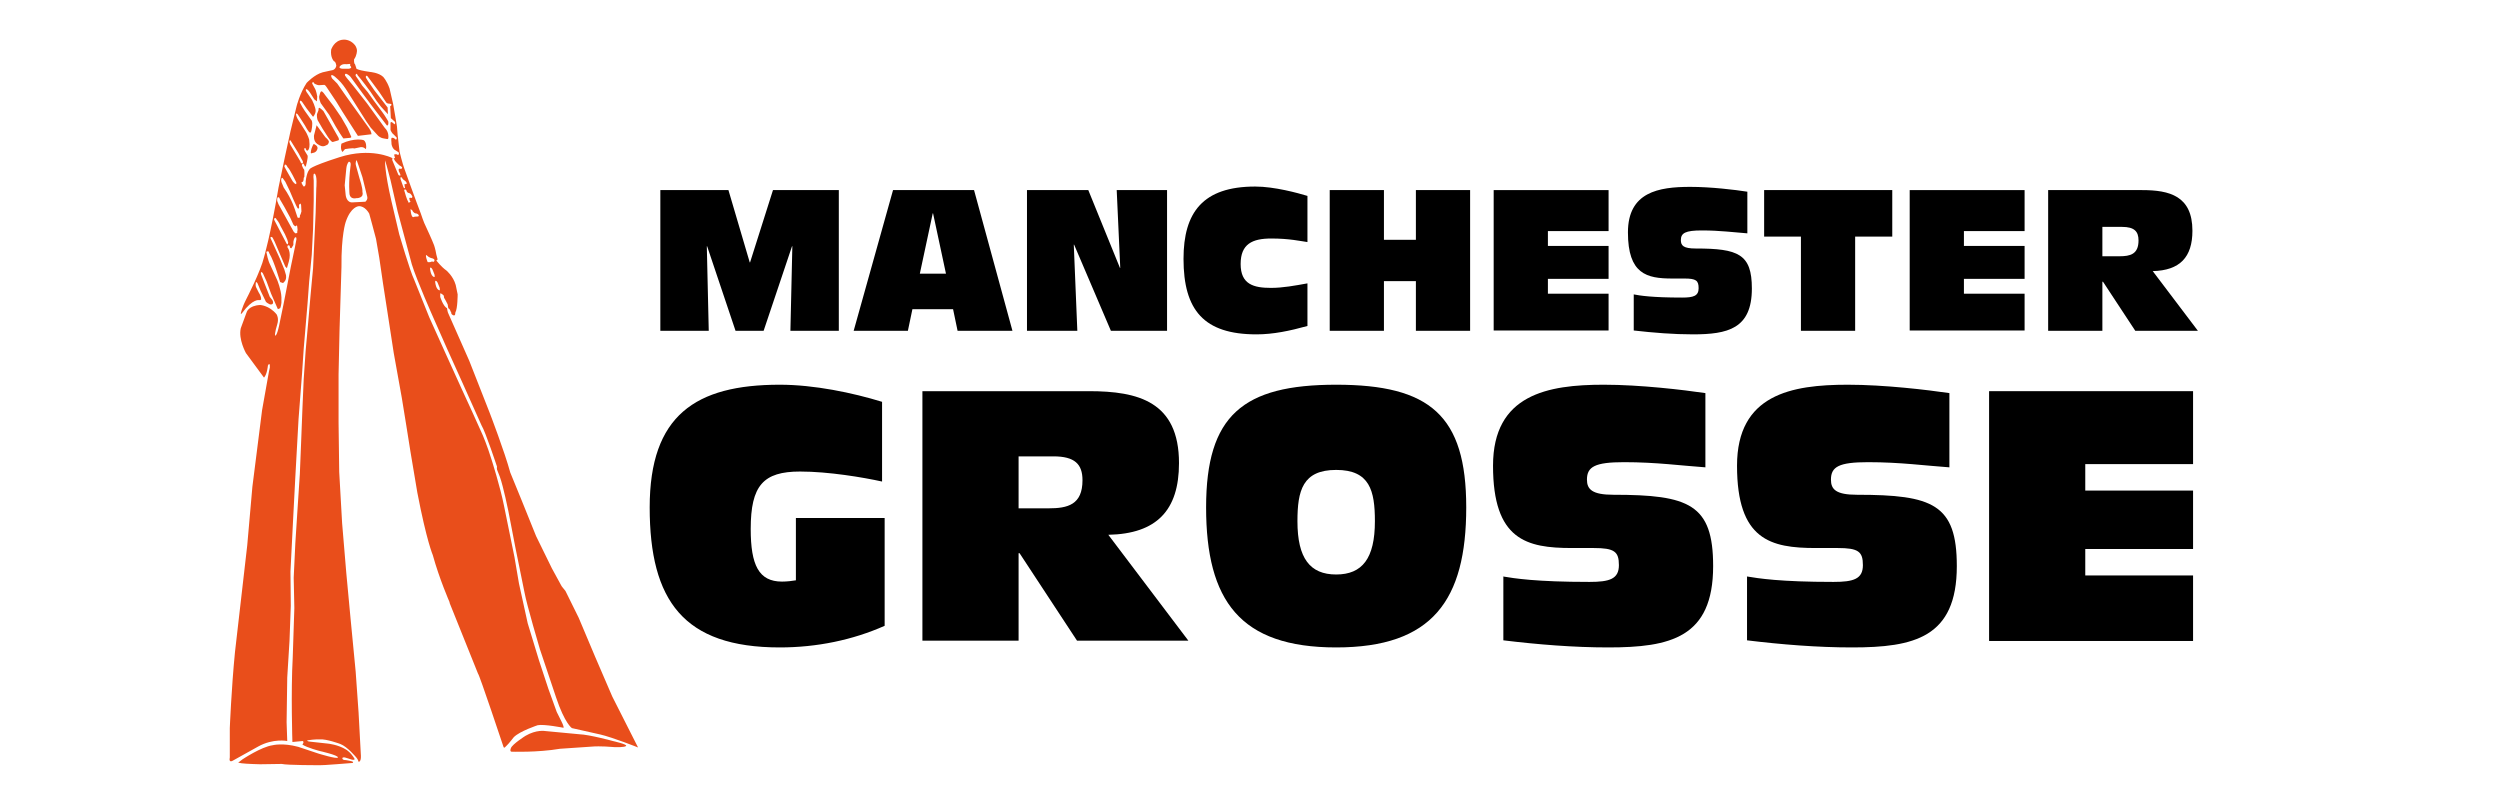 <?xml version="1.0" encoding="utf-8"?>
<!-- Generator: Adobe Illustrator 25.2.0, SVG Export Plug-In . SVG Version: 6.00 Build 0)  -->
<svg version="1.1" id="Ebene_1" xmlns="http://www.w3.org/2000/svg" xmlns:xlink="http://www.w3.org/1999/xlink" x="0px" y="0px"
	 viewBox="0 0 774.6 246" style="enable-background:new 0 0 774.6 246;" xml:space="preserve">
<style type="text/css">
	.st0{fill:#E94E1B;}
</style>
<g>
	<path d="M204.8,58.9h20.9l6.6,22.4h0.1l7.1-22.4h20.4v43.6h-15l0.6-26.2h-0.1l-8.8,26.2h-8.7l-8.8-26.2h-0.1l0.6,26.2h-15V58.9z"/>
	<path d="M295.3,95.8h-12.6l-1.4,6.7h-16.8l12.2-43.6h25.1l11.9,43.6h-17L295.3,95.8z M289.1,66.1H289l-4,18.7h8.1L289.1,66.1z"/>
	<path d="M318.2,58.9h19L347,83h0.1l-1.1-24.1h15.6v43.6h-17.4l-11.4-26.7h-0.1l1.1,26.7h-15.6V58.9z"/>
	<path d="M405.1,75c-2.2-0.3-5.6-1.1-11.2-1.1c-5.9,0-9.5,1.7-9.5,7.9c0,6.3,4,7.4,9.4,7.4c3.7,0,7.4-0.7,11.3-1.4V101
		c-5.4,1.5-10.6,2.6-15.8,2.6c-16.3,0-22.6-7.5-22.6-23.4c0-14.4,6-22.4,22.2-22.4c6,0,13.2,2,16.2,2.9V75z"/>
	<path d="M412,58.9h16.8v15.4h9.9V58.9h16.8v43.6h-16.8V87.1h-9.9v15.4H412V58.9z"/>
	<path d="M462.8,58.9h35.6v12.7h-18.8v4.6h18.8v10.2h-18.8v4.6h18.8v11.4h-35.6V58.9z"/>
	<path d="M506.1,91.2c2,0.4,5.8,1,15.1,1c3.5,0,5.1-0.5,5.1-2.9c0-2.4-0.8-3-4.4-3h-3.8c-7.9,0-13.7-1.4-13.7-14.3
		c0-12.5,9.5-14.1,19.3-14.1c6.4,0,13.9,0.9,17.7,1.5v12.9c-4.1-0.3-8.5-0.9-14.1-0.9c-5.1,0-6.5,0.8-6.5,3c0,1.7,0.8,2.6,4.6,2.6
		c13.2,0,17.4,1.7,17.4,12.4c0,12.5-7.5,14.2-18.3,14.2c-6,0-12.2-0.5-18.3-1.2V91.2z"/>
	<path d="M558.1,73.3h-11.5V58.9h39.7v14.4h-11.5v29.2h-16.8V73.3z"/>
	<path d="M591.7,58.9h35.6v12.7h-18.8v4.6h18.8v10.2h-18.8v4.6h18.8v11.4h-35.6V58.9z"/>
	<path d="M634.7,58.9h29c8.5,0,15.6,1.8,15.6,12.6c0,8.2-3.9,12.3-12.3,12.5l14,18.5h-19.4l-10-15.2h-0.2v15.2h-16.8V58.9z
		 M651.4,79.4h5.3c3.3,0,5.9-0.6,5.9-4.9c0-2.8-1.3-4.2-5.1-4.2h-6.1V79.4z"/>
	<path d="M274.1,193.9c-9.9,4.4-21,6.7-32.5,6.7c-29.8,0-40.3-14.5-40.3-43.4c0-28.5,14.2-38,40.3-38c10.7,0,22.6,2.5,31.7,5.3v24.7
		c-5.9-1.3-16.6-3.1-25.4-3.1c-11.4,0-15.3,4.3-15.3,17.8c0,11.2,2.5,16.3,9.7,16.3c1.4,0,3.3-0.2,4.3-0.4v-19.3h27.5V193.9z"/>
	<path d="M285.8,121.2h51.6c15.2,0,27.9,3.2,27.9,22.3c0,14.6-6.9,21.9-21.9,22.2l24.8,32.8h-34.5l-17.8-27.1h-0.3v27.1h-29.8V121.2
		z M315.6,157.5h9.3c5.9,0,10.5-1.1,10.5-8.7c0-5-2.4-7.4-9-7.4h-10.8V157.5z"/>
	<path d="M414,119.2c29,0,40.3,9.5,40.3,38c0,28.8-10.5,43.4-40.3,43.4c-29.8,0-40.3-14.5-40.3-43.4
		C373.7,128.7,385.1,119.2,414,119.2z M426,161.5c0-9.5-1.6-15.9-12-15.9c-10.4,0-12,6.4-12,15.9c0,11.5,3.9,16.5,12,16.5
		C422.1,178,426,173,426,161.5z"/>
	<path d="M465.6,178.6c3.6,0.6,10.3,1.7,26.9,1.7c6.2,0,9.1-0.9,9.1-5.2c0-4.2-1.4-5.3-7.8-5.3H487c-14,0-24.4-2.5-24.4-25.5
		c0-22.1,17-25.1,34.3-25.1c11.4,0,24.7,1.6,31.5,2.6v23c-7.3-0.5-15.2-1.6-25.2-1.6c-9,0-11.5,1.4-11.5,5.4c0,3,1.6,4.7,8.2,4.7
		c23.4,0,30.9,2.9,30.9,22.1c0,22.2-13.3,25.2-32.5,25.2c-10.7,0-21.8-0.9-32.5-2.2V178.6z"/>
	<path d="M541.2,178.6c3.6,0.6,10.3,1.7,26.9,1.7c6.2,0,9.1-0.9,9.1-5.2c0-4.2-1.4-5.3-7.8-5.3h-6.8c-14,0-24.4-2.5-24.4-25.5
		c0-22.1,16.9-25.1,34.3-25.1c11.4,0,24.7,1.6,31.5,2.6v23c-7.3-0.5-15.2-1.6-25.2-1.6c-9,0-11.5,1.4-11.5,5.4c0,3,1.5,4.7,8.1,4.7
		c23.4,0,30.9,2.9,30.9,22.1c0,22.2-13.3,25.2-32.5,25.2c-10.7,0-21.8-0.9-32.5-2.2V178.6z"/>
	<path d="M616.3,121.2h63.2v22.6h-33.4v8.2h33.4v18.1h-33.4v8.2h33.4v20.3h-63.2V121.2z"/>
	<g>
		<g>
			<path class="st0" d="M106.4,42.9c0,0-1.3-1.6-4.4-7.3L99.4,32c0,0-0.8-1.7-0.4-2.5c0,0,0.2-1.2,0.6-1.2c0.4,0,1.1,1.1,1.1,1.1
				l2.6,3.4l2.4,3.5l1.9,3.3l1.2,2.7c0,0,0.2,0.3-0.3,0.4L106.4,42.9z"/>
			<path class="st0" d="M104.9,42.7l-4.7-8.3c0,0-1-1-1.3-1c-0.3,0.1-0.2,0.7-0.2,0.7l-0.5,1.3c0,0-0.1,0.9,0.2,1.8l1.5,2.6l1.8,2.8
				c0,0,0.9,1.4,1.4,1.4c0.4-0.1,1.7-0.5,1.7-0.5S105.2,43.4,104.9,42.7z"/>
			<path class="st0" d="M98.1,38.8l2.7,3.7c0,0,1.1,0.9,1.1,1.4c0,0.5-0.4,0.9-0.4,0.9s-0.9,0.5-1.2,0.5c-0.2,0-0.7,0.2-2-0.7
				c-1.3-0.9-1-2.7-1-2.7L98.1,38.8z"/>
			<path class="st0" d="M97.2,44.6c0,0-0.7,0.9-0.9,2.5c-0.1,0.7,0.5,0.3,0.5,0.3s1.1,0,1.5-1.1C98.8,45.2,97.2,44.6,97.2,44.6z"/>
			<path class="st0" d="M112.6,43.4c0,0-2.7-0.8-6.8,1.1c0,0-0.5,1.6,0.3,2.6l0.8-0.9c0,0,2.3-0.4,2.9-0.2l1.9-0.4
				c0,0,0.9-0.2,1.6,0.6c0,0,0.3-0.2,0.1-1.5C113.4,44.8,113.3,43.7,112.6,43.4z"/>
			<path class="st0" d="M166.6,224.7c2-0.4,8,0.8,8,0.8c0.2-0.4-0.7-2.1-0.7-2.1l-1.4-2.8l-2.6-7.2l-2.9-8.8l-3.5-11.5l-2.7-12.3
				l-1.4-8.2l-3.2-15.7c-1.2-6.1-3.9-14.5-3.9-14.5c-1.4-4.5-2.7-7.5-2.7-7.5l-3.2-7.1l-3.4-7.4l-4.9-10.8L133,98.3l-4.7-11.7
				c-1.2-2.4-4.6-14-4.6-14l-2.4-10.2c-2.2-9.5-2-12.7-2-12.7l0.5,1.6l1.2,4.5l2.2,9.7l4.4,16.4c1.5,4.9,6.7,16.6,6.7,16.6l4.2,9.5
				l4.7,10.4l6,13.4c1.2,1.9,4.8,12.8,4.8,12.8c-0.1,0.4,0,0.9,0,0.9l0.9,2.3c1.1,3.1,2.6,10.5,2.6,10.5l2.2,11.4l2.8,13.8
				c0.7,3.9,4.8,17.7,4.8,17.7l5,14.9c2.7,8.1,4.9,9.5,4.9,9.5l8.9,2c4.1,1,11.6,4,11.6,4l-8-15.8l-5.3-12.3l-5.1-12.1l-4.1-8.3
				c-0.6-0.7-1.2-1.5-1.2-1.5l-3-5.5l-4.9-10l-4.4-10.9l-3.6-8.8c-1.7-6.3-6.3-18.3-6.3-18.3l-6.4-16.3c0,0-6.4-14.4-6.5-14.7
				c-0.2-0.3-0.4-1.6-0.4-1.6c-1.2-0.6-2.1-3.5-2.1-3.5l0-1.1c0.5,0,1.1,0.7,1.1,0.7l0.1,0.7c0.2,0.2,1.1,2,1.1,2l0.2,1.2
				c0.6,0.3,0.7,1,0.7,1l0.2,0.2c-0.1,0.3,0.2,0.7,0.2,0.7c0.8,0.7,1,0.1,1,0.1l0.1-0.7c0.7-1.2,0.7-5.6,0.7-5.6l-0.6-2.9
				c-0.8-2.8-2.9-4.5-2.9-4.5c-1.6-1.1-3.1-3.1-3.1-3.1l0.4-0.3l-0.4-1.5c-0.3-1.8-0.7-2.9-0.7-2.9c-0.5-1.4-2.5-5.7-2.5-5.7
				c-0.7-1.3-1.6-4.1-1.6-4.1l-1.4-3.7l-1.5-4.1l-2.2-6.1c-0.6-1.6-1.5-5.3-1.5-5.3l-0.6-5.3l-0.2-2.5l-0.5-3l-0.7-4l-1.1-4.8
				c-0.9-2.5-2-3.6-2-3.6c-1.4-1.3-4-1.5-4-1.5c-4.9-0.7-4.3-1.2-4.3-1.2l-0.4-1.2c-0.4-0.2-0.3-1.5-0.3-1.5
				c0.9-1.2,0.9-2.7,0.9-2.7c0-0.9-0.6-1.7-0.6-1.7c-1.6-2-3.7-1.7-3.7-1.7c-2.8,0.2-3.7,3.1-3.7,3.1c-0.3,2.5,0.9,3.6,0.9,3.6
				c0.6,0.1,0.7,1.4,0.7,1.4c-0.3,1.4-1.5,1.4-1.5,1.4l-2.7,0.6c-2.6,0.7-5,3.3-5,3.3c-2.1,3.2-3.1,7.2-3.1,7.2l-1.9,7.8l-1.7,7.8
				l-2,9.6c-2.5,14.9-4.5,21.6-4.5,21.6c-1,4.3-5.4,12.8-5.4,12.8c-1.6,3.1-1.8,4.7-1.8,4.7c0.3,0.1,0.4-0.2,0.4-0.2
				c3.4-4.6,5.3-4,5.3-4c0.5,0,0.6-0.2,0.6-0.2c0.1-1-0.7-2.1-0.7-2.1l-0.9-1.8c-0.2-0.5,0-1.5,0-1.5c0.3,0,0.5,0.4,0.5,0.4l1,2.4
				l1.5,3.1c0,0.4,1.3,1,1.3,1c0.9,0.2,1-0.4,1-0.4c0.1-0.4-0.2-0.9-0.2-0.9L83.6,92L82,87.9L81,85.3c-0.3-0.6-0.1-1-0.1-1
				c0.5,0,0.7,0.7,0.7,0.7l1,2.2l1.4,3.8l2.1,4.8l0.7-0.3c0.2-0.2,0.4-1.7,0.4-1.7l0-1.7c-0.1-2.4-1.3-5.3-1.3-5.3L83.7,82
				c-0.7-1.3-1.1-3.6-1.1-3.6c-0.3-0.7,0.6-0.5,0.6-0.5l0.3,0.7c1.4,2.2,3.3,8.8,3.3,8.8l0.9,0.3l0.4-0.4c0.8-0.8,0.5-2.1,0.5-2.1
				l-0.5-1.7l-1.4-3.4l-2.6-5.7c-0.4-0.7-0.4-1,0-1c0.3,0,0.5,0.5,0.5,0.5l0.5,1l3.3,7.7l0.5,0.5l0.6-2.1c0.8-3-0.4-4.3-0.4-4.3
				s-0.2-0.7,0.3-0.7c0.4,0,0.4,0.4,0.4,0.4c0,0.6,0.5,0.5,0.5,0.5l0.6-1l0-1c0,0,0.2-1.4,0.7-1.4c0.5,0,0.1,1.4,0.1,1.4l-0.3,1.6
				l-1.3,6.2L87.9,94l-1.4,6.8c-0.7,3.3-1.2,3.2-1.2,3.2c-0.4-0.3,0.6-3.5,0.6-3.5c0.6-1.9-0.2-3.1-0.2-3.1
				c-2.3-2.8-5.1-2.9-5.1-2.9c-3.7,0.2-4.2,2.3-4.2,2.3l-1.8,4.9c-0.8,3.4,1.6,7.7,1.6,7.7l5.6,7.6c1-1.1,1.2-3.7,1.2-3.7
				c0.5-1.1,0.6-0.1,0.6-0.1l0,0.7l-0.3,1.4l-2.1,11.8l-3,23.7l-1.6,18.2l-3.8,33.1c-1.1,11.2-1.6,23.5-1.6,23.5l0,9.1
				c-0.4,1.8,0.9,1,0.9,1s3.2-1.8,7.9-4.4c4.7-2.6,9-1.7,9-1.7l-0.2-5.8l0.2-13.9l0.7-11.3l0.4-10.9l-0.1-10.6l0.8-15.8l0.7-13.4
				l1-18l1.1-14.3l0.5-7.5l1.2-14.2l0.5-6.7l0.8-8.3L97,71l0.2-8.8l0-6.3c0,0-0.3-2.2,0.2-2.1c1,0.2,0.6,4.5,0.6,4.5L97.8,66
				l-0.4,8.4L97,83.1l-0.8,8.6l-0.7,8.1l-0.8,8.9l-0.6,8.8l-0.4,9.2L93.3,137l-0.4,9.9l-0.7,10.6l-0.7,10.9L91,179l0.2,9.4
				l-0.5,15.3c-0.6,10.7-0.1,26.2-0.1,26.2l3.2-0.3c0.3,0.1,0.2,0.6,0.2,0.6l-0.3,0.5c1.5,1,5.4,2,5.4,2s5.8,1.3,5.6,2
				c-0.2,0.6-6-1.2-6-1.2l-6.3-2.1c-4.8-1.3-7.9-0.5-7.9-0.5c-3.6,0.5-9.4,4.4-9.4,4.4l-1.3,1l1.1,0.2c1.4,0.2,5.7,0.3,5.7,0.3
				l6.7-0.1c1.5,0.4,11.7,0.4,11.7,0.4c0.5,0.1,10.2-0.7,10.2-0.7c0.2,0,0.2-0.3,0.2-0.3c-0.2-0.3-2.3-0.6-2.3-0.6s-0.8,0.1-1-0.4
				c-0.2-0.6,0.8-0.4,0.8-0.4l1.6,0.5c1.3,0.5,1.4,0,1.4,0c-1.2-2.1-2.6-2.9-2.6-2.9c-2.5-1.6-5.7-1.9-5.7-1.9l-5.5-0.6
				c-1.1-0.1-0.9-0.4-0.9-0.4c2.3-0.4,3.9-0.3,3.9-0.3c2-0.2,6.3,1.4,6.3,1.4c2.2,0.8,5,4.2,5,4.2c0.9,1.1,0.5,1.5,0.9,1.3
				c0.7-0.3,0.5-2.2,0.5-2.2l-0.7-13l-0.9-12.7l-1.6-16.6l-1.3-13.9l-1.3-15.5l-0.9-15.9l-0.2-15.2l0-15l0.3-13.7l0.6-19.6
				c-0.1-9.9,1.3-13.9,1.3-13.9c1.6-4.8,4-4.9,4-4.9c2-0.2,3.3,2.3,3.3,2.3l0.3,1.1l0.6,2.2l1.2,4.5l1,5.8l1.2,8.2l1.3,8.4l2,13
				l2.5,13.9l1.3,8l1.4,8.8l2.1,12.5c2.9,15.1,4.8,19.4,4.8,19.4c2,7.3,5.2,14.6,5.2,14.6l0,0.2l8.8,21.9c0.4,0.2,7.9,22.7,7.9,22.7
				c0.1,0.4,0.4,0.2,0.4,0.2l0.6-0.6c0.5-0.4,2.2-2.6,2.2-2.6C161.1,226.5,166.6,224.7,166.6,224.7z M134.4,85.8
				c-0.9-0.4-1.1-2.1-1.1-2.1s-0.2-0.8,0.1-0.8c0.3,0,0.6,0.6,0.6,0.6l0.6,1.5C134.9,86.1,134.4,85.8,134.4,85.8z M135.6,87.6
				l0.6,1.5c0.3,1.2-0.2,0.8-0.2,0.8c-0.9-0.4-1.1-2.1-1.1-2.1S134.7,87,135,87C135.3,87,135.6,87.6,135.6,87.6z M132.2,79.1
				c0.8,0.8,1.6,0.9,1.6,0.9s1,0.2,0.8,0.8c-0.2,0.6-0.7,0.2-0.7,0.2c-0.8,0.4-1.4,0.2-1.4,0.2s-0.4-1-0.5-1.6
				C131.9,79,132.1,78.9,132.2,79.1z M128.7,66.1c0.7,0,1,0.5,1,0.5c0.3,0.6-0.6,0.5-0.6,0.5c-0.8,0-1.1,0.2-1.1,0.2
				c-0.7-0.2-0.8-2.5-0.8-2.5l0.5,0.3C128.1,66,128.7,66.1,128.7,66.1z M127.8,61c0,0-0.2,0.5-0.5,0.3c-0.4-0.1-0.5,0.1-0.5,0.1
				l0.2,0.9c0,0,0.5-0.1,0,0.3c-0.5,0.5-0.5-0.1-0.5-0.1c-0.5-0.7-1.1-3-1.1-3s-0.4-0.8,0.1-0.8c0.4,0,0.5,0.5,0.5,0.5
				c0.1,0.6,1,0.7,1,0.7C127.5,60.2,127.8,61,127.8,61z M125.6,56.1c0.7,0.7,0.3,0.9,0.3,0.9l-0.6,0.1l0.1,0.7c0,0,0.2,0.5,0,0.5
				c-0.2,0.1-0.4-0.3-0.4-0.3l-0.9-2.5c0,0-0.1-0.6,0.1-0.6c0.2,0,0.4,0.2,0.4,0.2C124.6,55.5,125.6,56.1,125.6,56.1z M123.7,51.2
				c0,0,1,0.5,0.9,0.8c-0.2,0.5-0.5,0.3-0.5,0.3c-0.9-0.3-0.5,0.8-0.5,0.8s0.7,1.2,0.4,1.3c-0.4,0.1-0.6-0.3-0.6-0.3l-1.7-4.1
				c0,0-0.4-0.7,0-0.8c0.4-0.2,0.6,0.5,0.6,0.5C122.6,50.2,123.7,51.2,123.7,51.2z M105.2,20.7c0.7-1.1,2.1-0.8,2.1-0.8l1.2-0.1
				l0,0.6c0.9,0.7-0.4,0.9-0.4,0.9l-1.3,0C104.9,21.4,105.2,20.7,105.2,20.7z M88.4,51c0.4,0,0.7,0.8,0.7,0.8
				c0.7,0.5,2.7,4.7,2.7,4.7c0.1,0.8-0.2,0.5-0.2,0.5c-0.3,0-0.9-0.8-0.9-0.8l-1.1-1.9l-0.9-1.6l-0.6-1.1C88.2,51.5,88.1,51,88.4,51
				z M88.8,75.5l-3.7-7.1c0,0-0.4-0.5,0-0.8c0.3-0.3,0.6,0.4,0.6,0.4s0.8,0.9,1.2,2l1.4,2.6l0.7,1.6l0.3,1
				C89.2,75.2,89.3,76.1,88.8,75.5z M92.1,71.8l0,0.4l-0.6,0.1L91,71.8l-4.7-8.5l-0.4-1c0,0-0.1-0.7,0.1-1.1c0,0,0.5-0.4,0.7,0.5
				l1.4,2.4l1.8,3.3l1,2.2c0,0,0.5,0.6,0.7,0.5l0.4-0.3l0.1,0.4l0.1,1L92.1,71.8z M93.4,65.5l-0.3,1c0,0-0.2-0.1-0.2,0.8
				c0,0-0.1,0.4-0.7,0.1l-0.6-1.8c0,0-1-3.7-3.7-7.5l-0.7-1.7c0,0-0.2-0.7,0-1.1c0.2-0.4,0.4-0.1,0.4-0.1l0.8,1.1l1.4,2.9
				c0,0,2.1,5.1,2.5,5.4c0,0,0.2,0.3,0.4-0.4c0,0-0.3-0.7,0.2-1c0,0,0.3-0.4,0.4,0.4L93.4,65.5z M90.3,45.4c0,0-0.8-1.1-0.6-1.8
				c0,0,0.3-0.4,0.5,0.2l2.3,3.7l1,1.9c0,0,0.7,0.9,0.2,1.2c-0.4,0.3-0.7-0.7-0.7-0.7L90.3,45.4z M113.2,62.5l-3.9,0.2
				c-2,0.2-2.2-2.3-2.2-2.3l-0.3-3l0.5-5.2c0.2-1.7,0.8-2.1,0.8-2.1c0.8,0,0.5,1.4,0.5,1.4c-0.7,5.3-0.3,8.7-0.3,8.7
				c0.3,1.7,2.1,1.2,2.1,1.2c1.2,0,1.6-0.5,1.6-0.5c0.6-0.5,0.3-1.4,0.3-1.4c0.1-1.3-0.9-4.2-0.9-4.2l-1.1-4
				c-0.3-1.1,0.2-1.7,0.2-1.7l0.6,1.7l1.2,3.6l1.5,6.1C114,61.9,113.2,62.5,113.2,62.5z M105.2,48.7c-9.7,3.1-9.3,3.8-9.3,3.8
				s-0.8,0.6-1.2,3.7c0,0,0.2,1.6-0.6,1.6c0,0-0.6-0.7-0.7-1.3l0.2-0.1c0,0,0.5,0.1,0.5-1.3l0.2-0.3c0,0,0.1-2.2-0.1-2.3
				c-0.2-0.1-0.6-1.1-0.6-1.1s-0.2-0.3,0.1-0.6c0.3-0.4,0.5,0.2,0.5,0.2l0.3,0.6c0,0,0.2,0.1,0.3-0.2c0,0,0.7-2.6,0.5-3.2l-0.9-1.5
				c0,0-0.3-0.6,0-0.8c0.3-0.2,0.4,0.4,0.4,0.4s0.2,0.4,0.4,0.4c0.2-0.1,0.4-0.2,0.5-0.6c0,0,0.4-0.5,0.1-2.8c0,0-0.4-1.6-1.4-3
				l-2.2-3.5c0,0-0.7-1.3-0.4-1.6c0.2-0.2,0.6,0.4,1.1,1.2l1.6,2.5c0,0,1.2,2.3,1.6,2.2c0.3,0,0.4-0.7,0.4-0.7s0.5-2,0.1-3l-2.2-3.1
				l-0.7-1.1l-0.6-1.1c0,0-0.4-0.5-0.1-0.8c0.2-0.4,0.7,0.4,0.7,0.4l1.3,1.9l2,2.6c0,0,0.8-0.8,0.8-1.9c0-1.1-1.1-3.3-1.1-3.3
				l-1.3-1.9c0,0-0.9-1.1-0.6-1.4c0.3-0.4,1.2,0.9,1.2,0.9s1,1.6,1.4,2.2l0.8,0.6l0.1-1.5c0,0-0.3-1.9-0.8-2.6l-0.6-1.1
				c0,0-0.4-0.5,0-0.7c0.3-0.2,0.5,0.4,0.5,0.4s0.9,0.5,1.4,0.5l1.6-0.1c0,0,0.3-0.1,0.8,0.7l3,4.5l1.9,3.1l4.8,7.5l4.2-0.5
				c0,0,0-0.8-0.7-1.8l-7.1-9.9l-2.8-4l-1.6-1.6c0,0-0.5-0.8-0.2-1c0.2-0.2,1,0.4,1,0.4s1.8,1.5,2.7,2.8c0.9,1.2,2.1,3.2,2.1,3.2
				l2.6,4.1l2.4,3.8l1.4,2l2.2,2.4c0,0,0.6,0.7,1.8,0.9l1.2,0.2l0.2-0.2c0,0,0.4-1.9-1.1-3.3l-5.5-7.6l-4.4-5.6l-1.9-2.3
				c0,0-0.4-0.6-0.5-0.7c0,0-0.2-0.7,0.5-0.5c0,0,0.7,0.3,1.2,0.9l3.8,5.2l2.3,3.1l2.2,2.9l3,3.9c0,0,0.6,0.1,0.4-1.3
				c0,0-1.1-1.9-1.8-2.8l-2.6-3.5l-2-2.8l-1.7-2l-1.3-2l-0.7-1c0,0-0.1-0.5,0.2-0.6c0.2-0.2,0.4,0.4,0.4,0.4l1,1.2l1.4,1.8l1.7,2.3
				l1.8,2.7l1.3,1.7l2.2,2.4l-0.1-2.1l-4.1-5.3l-2-2.9l-0.6-1c0,0-0.2-0.4,0.1-0.6c0.2-0.2,0.5,0.3,0.5,0.3l1.5,2l2,2.7l1.4,2.1
				l0.8,1.2c0,0,0.5,0.4,0.8,0.3l0.6,0.1c0,0,0.2,0,0.2,0.3c0,0.2-0.4,0.4-0.4,0.4l0.2,3.7l1,0.9c0,0,0.5,0.3,0.3,0.8
				c-0.2,0.5-0.5-0.1-0.5-0.1s-0.5-0.4-0.7-0.4c-0.3,0-0.2,0.9-0.2,0.9l0,1.6c0,0,0.4,1,1,1.4l0.9,0.9c0,0,0.1,0.4-0.1,0.6
				c-0.2,0.2-0.6-0.3-0.6-0.3s-0.4-0.3-0.8-0.2c0,0-0.3-0.1-0.1,1.6c0,0-0.1,1,0.8,2l1.1,0.7c0,0,0.5,0.1,0.4,0.7
				c-0.1,0.6-0.7,0.1-0.7,0.1l-0.7,0c0,0-0.1,0.5,0.1,0.8c0,0,0.3,0.2-0.2,0.5c-0.5,0.3-0.7-0.2-0.7-0.2S114.9,45.6,105.2,48.7z"/>
		</g>
		<path class="st0" d="M158.4,232.9c0,0,8.1,0.3,15.1-0.9l10.3-0.7c0,0,2.1-0.2,6.8,0.2c0,0,3.1,0.1,3.4-0.4
			c0.4-0.5-4.1-1.5-4.1-1.5s-7.3-2-10.4-2.1l-10.6-1c0,0-2.7-0.5-6.1,1.5c0,0-4.1,2.6-4.5,3.8C157.9,232.8,158.4,232.9,158.4,232.9z
			"/>
	</g>
</g>
</svg>
